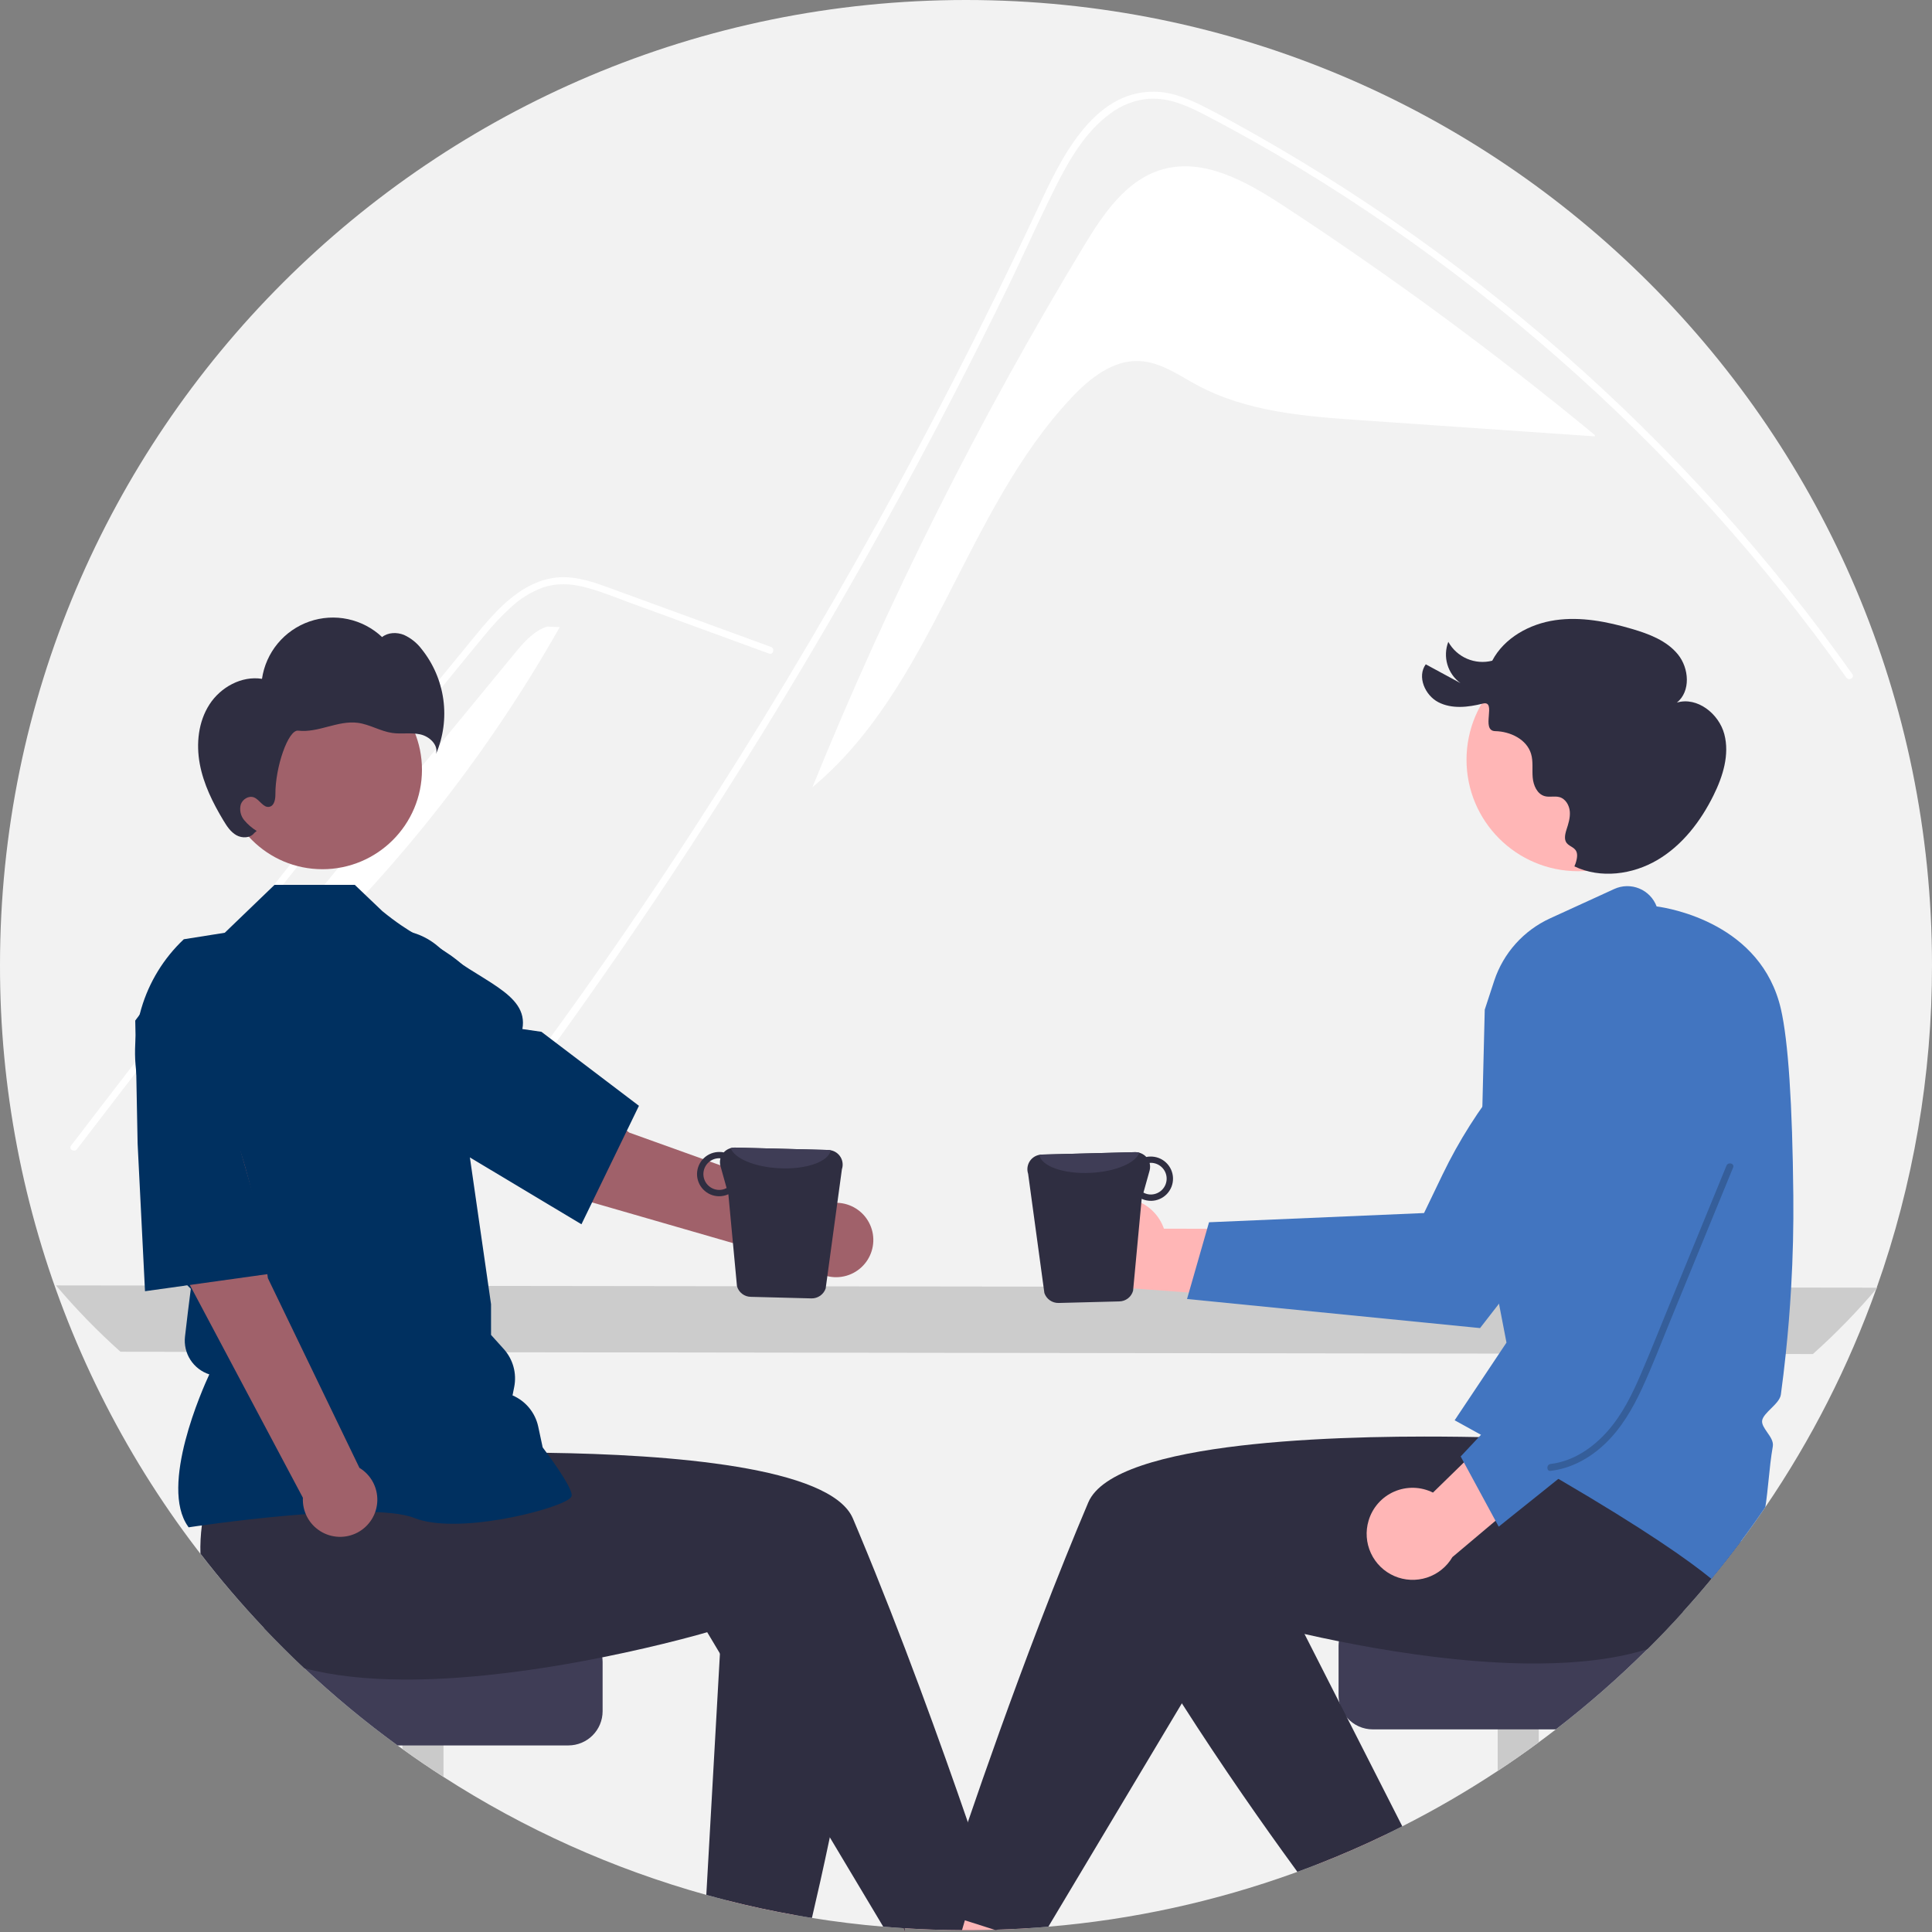 <svg width="145" height="145" viewBox="0 0 145 145" fill="none" xmlns="http://www.w3.org/2000/svg">
<rect x="0" y="0" width="145" height="145" fill="#808080" stroke="none"/>
<g clip-path="url(#clip0_778_1948)">
<path d="M145 72.431C145.009 80.679 143.606 88.868 140.85 96.643C140.838 96.679 140.825 96.712 140.812 96.748V96.75C138.748 102.534 135.952 108.031 132.494 113.108C131.895 113.992 131.274 114.862 130.632 115.718C129.926 116.664 129.198 117.591 128.447 118.5C127.755 119.338 127.044 120.16 126.315 120.965C125.449 121.925 124.557 122.861 123.639 123.771C121.479 125.921 119.185 127.932 116.771 129.793C116.348 130.122 115.919 130.444 115.487 130.762C114.479 131.505 113.452 132.222 112.404 132.912C110.1 134.434 107.71 135.822 105.245 137.069C104.82 137.285 104.391 137.499 103.961 137.705C102.295 138.509 100.596 139.248 98.863 139.923C98.369 140.117 97.873 140.305 97.372 140.486C97.288 140.518 97.203 140.549 97.117 140.578C91.175 142.721 84.976 144.074 78.68 144.601C78.243 144.64 77.805 144.674 77.367 144.701C76.901 144.733 76.436 144.76 75.97 144.78C75.601 144.799 75.234 144.812 74.864 144.823C74.788 144.826 74.711 144.83 74.635 144.83C74.138 144.845 73.638 144.855 73.137 144.859C72.925 144.861 72.713 144.862 72.5 144.862C72.4 144.862 72.3 144.862 72.2 144.861C70.755 144.855 69.321 144.808 67.898 144.72C67.869 144.718 67.84 144.714 67.811 144.714C67.301 144.68 66.793 144.644 66.287 144.599C64.484 144.448 62.7 144.23 60.936 143.945C60.53 143.882 60.124 143.813 59.72 143.739C57.965 143.429 56.233 143.056 54.525 142.619C54.017 142.49 53.511 142.355 53.009 142.215C46.026 140.271 39.376 137.286 33.284 133.361C32.237 132.688 31.21 131.989 30.202 131.262C30.078 131.176 29.956 131.087 29.833 130.997C27.385 129.214 25.05 127.279 22.843 125.204C21.798 124.224 20.783 123.212 19.799 122.17C7.06 108.739 -0.028 90.933 -0 72.431C-0 32.429 32.459 0 72.5 0C112.54 0 145 32.429 145 72.431Z" fill="#F2F2F2"/>
<path d="M81.345 18.465C82.796 16.067 84.516 13.506 87.21 12.723C90.33 11.816 93.535 13.617 96.253 15.395C104.382 20.713 112.211 26.475 119.703 32.657L119.695 32.75C113.862 32.348 108.029 31.946 102.196 31.544C97.982 31.254 93.623 30.923 89.898 28.932C88.485 28.176 87.108 27.166 85.506 27.096C83.516 27.009 81.782 28.397 80.418 29.847C72.354 38.426 70.02 51.547 60.973 59.084C66.678 45.028 73.49 31.445 81.345 18.465Z" fill="white"/>
<path d="M31.774 91.234C32.666 90.109 33.03 89.846 33.91 88.71C41.072 79.455 47.805 69.888 54.107 60.007C58.387 53.297 62.456 46.458 66.312 39.49C68.148 36.177 69.933 32.838 71.668 29.474C73.015 26.865 74.331 24.24 75.617 21.6C75.985 20.846 76.343 20.088 76.698 19.329C77.536 17.544 78.359 15.749 79.242 13.988C80.248 11.981 81.473 9.876 83.321 8.528C84.162 7.889 85.168 7.502 86.221 7.413C87.725 7.316 89.113 7.937 90.418 8.614C99.965 13.588 108.903 19.823 116.987 26.918C125.091 34.029 132.336 42.063 138.572 50.856C138.763 51.128 139.214 50.868 139.021 50.594C138.263 49.523 137.49 48.463 136.701 47.415C130.159 38.717 122.614 30.818 114.223 23.883C110.068 20.449 105.718 17.258 101.193 14.326C98.891 12.835 96.545 11.415 94.156 10.063C92.951 9.382 91.742 8.71 90.512 8.079C89.306 7.46 88.025 6.903 86.648 6.883C81.959 6.81 79.532 12.114 77.864 15.684C77.34 16.807 76.81 17.927 76.273 19.043C74.245 23.281 72.138 27.481 69.954 31.642C68.606 34.211 67.228 36.765 65.821 39.304C61.441 47.211 56.786 54.957 51.856 62.543C45.325 72.592 38.846 81.47 31.406 90.867C31.201 91.127 31.567 91.498 31.774 91.234Z" fill="white"/>
<path d="M57.721 49.053L50.736 46.501L47.268 45.233C46.139 44.82 45.012 44.351 43.844 44.055C42.812 43.794 41.763 43.751 40.745 44.094C39.847 44.427 39.025 44.936 38.328 45.592C37.616 46.247 36.953 46.954 36.345 47.707C35.59 48.613 34.846 49.529 34.099 50.442C31.015 54.211 27.951 57.995 24.907 61.796C21.864 65.597 18.84 69.414 15.837 73.247C12.827 77.089 9.837 80.948 6.868 84.822C6.505 85.297 6.141 85.772 5.778 86.247C5.578 86.51 5.125 86.251 5.329 85.985C8.32 82.071 11.331 78.174 14.364 74.292C17.404 70.401 20.465 66.527 23.547 62.669C26.629 58.811 29.731 54.97 32.855 51.146C33.633 50.193 34.413 49.242 35.193 48.291C35.852 47.489 36.503 46.679 37.225 45.932C38.551 44.562 40.208 43.351 42.191 43.319C43.357 43.299 44.485 43.669 45.568 44.06C46.736 44.482 47.901 44.912 49.067 45.339L56.101 47.909L57.86 48.551C58.172 48.665 58.037 49.168 57.721 49.053Z" fill="white"/>
<path d="M38.592 49.079C39.279 48.242 40.023 47.367 41.051 47.027L42.012 47.065C34.702 59.969 24.83 71.244 13.002 80.198C21.532 69.825 30.062 59.452 38.592 49.079Z" fill="white"/>
<path d="M4.2 96.471C5.696 98.242 7.314 99.906 9.043 101.451L136.061 101.623C137.789 100.078 139.407 98.414 140.903 96.643L4.2 96.471Z" fill="#CCCCCC"/>
<path d="M73.137 144.859C72.925 144.861 72.714 144.862 72.5 144.862C72.4 144.862 72.3 144.862 72.2 144.861C70.756 144.856 69.322 144.809 67.899 144.72L67.933 145L67.811 144.715L65.081 138.366L67.015 137.537L70.563 136.014L71.639 139.711L72.669 143.252L72.975 144.302L73.137 144.859Z" fill="#FFB6B6"/>
<path d="M60.492 137.488L59.72 143.739C57.965 143.429 56.233 143.056 54.524 142.619V137.49L60.492 137.488Z" fill="#FFB6B6"/>
<path d="M33.284 125.968V133.361C32.237 132.688 31.21 131.989 30.202 131.262V125.968H33.284Z" fill="#CACACA"/>
<path d="M45.227 124.736V128.43C45.227 129.111 44.956 129.763 44.475 130.244C43.994 130.726 43.341 130.996 42.66 130.997H29.833C27.385 129.214 25.05 127.279 22.843 125.204C21.798 124.224 20.783 123.212 19.799 122.169H42.66C43.341 122.17 43.993 122.441 44.475 122.922C44.956 123.404 45.227 124.056 45.227 124.736Z" fill="#3F3D56"/>
<path d="M75.286 144.688L74.864 144.823L74.739 144.862L74.635 144.83C74.138 144.845 73.638 144.855 73.137 144.859C72.925 144.861 72.714 144.862 72.5 144.862C72.4 144.862 72.3 144.862 72.2 144.861C70.755 144.855 69.322 144.808 67.899 144.719L67.933 145L67.811 144.714C67.301 144.68 66.793 144.644 66.287 144.599L62.279 137.894L54.032 124.098L53.077 122.5C53.077 122.5 49.817 123.463 45.203 124.387C41.726 125.086 37.481 125.758 33.285 125.979C32.25 126.034 31.218 126.061 30.202 126.053C27.576 126.035 25.053 125.789 22.843 125.204C21.798 124.224 20.783 123.212 19.799 122.169C18.121 120.397 16.533 118.54 15.043 116.607C15.022 115.898 15.059 115.188 15.151 114.484C15.166 114.367 15.182 114.248 15.201 114.128L15.671 106.152L19.163 105.691L24.478 104.989L30.235 104.229L30.869 109.187C30.869 109.187 35.351 108.96 41.031 109.035C50.153 109.159 62.359 110.068 64.012 113.966C64.167 114.333 64.322 114.703 64.477 115.073C67.687 122.754 70.635 130.939 72.638 136.754C73.02 137.862 73.366 138.882 73.674 139.797C74.692 142.82 75.286 144.688 75.286 144.688Z" fill="#2F2E41"/>
<path d="M65.522 118.362C65.438 119.092 65.349 119.818 65.255 120.542C64.429 126.944 63.291 133.058 62.28 137.895C61.785 140.255 61.321 142.309 60.937 143.945C60.53 143.882 60.125 143.813 59.721 143.739C57.966 143.429 56.234 143.056 54.525 142.619C54.017 142.49 53.512 142.355 53.01 142.215L54.033 124.098L54.37 118.106L64.887 118.349L65.522 118.362Z" fill="#2F2E41"/>
<path d="M82.432 90.341C82.871 90.096 83.358 89.951 83.859 89.914C84.36 89.878 84.862 89.952 85.332 90.131C85.801 90.309 86.226 90.589 86.575 90.949C86.925 91.31 87.191 91.742 87.355 92.216L99.565 92.231L96.066 97.519L85.007 96.694C84.192 96.917 83.322 96.833 82.564 96.458C81.806 96.083 81.213 95.444 80.895 94.66C80.578 93.877 80.559 93.005 80.842 92.209C81.125 91.413 81.691 90.748 82.432 90.341Z" fill="#FFB6B6"/>
<path d="M89.089 97.492L111.08 99.675L111.138 99.601C111.249 99.459 122.256 85.382 124.106 82.031C125.244 80.017 125.658 77.676 125.28 75.395L125.268 75.339L125.224 75.302C124.327 74.551 123.201 74.128 122.031 74.102C120.861 74.077 119.718 74.45 118.789 75.161C114.322 78.617 110.721 83.063 108.269 88.147L106.877 91.041L90.74 91.733L89.089 97.492Z" fill="#4275C0"/>
<path d="M80.608 137.161L77.367 144.7C76.902 144.733 76.436 144.76 75.97 144.78C75.602 144.799 75.235 144.812 74.865 144.823L74.739 144.862L74.635 144.83C74.138 144.845 73.638 144.855 73.137 144.859C72.925 144.86 72.714 144.862 72.5 144.862C72.4 144.862 72.3 144.862 72.2 144.86L72.416 144.124L72.669 143.252L73.674 139.797L75.126 134.81L77.286 135.735L80.608 137.161Z" fill="#FFB6B6"/>
<path d="M103.961 137.705C102.296 138.509 100.596 139.248 98.864 139.923L97.169 137.076L102.631 134.679L103.961 137.705Z" fill="#FFB6B6"/>
<path d="M115.487 124.764V130.762C114.479 131.505 113.452 132.222 112.404 132.912V124.764H115.487Z" fill="#CACACA"/>
<path d="M126.316 120.965C125.449 121.925 124.557 122.861 123.64 123.771C121.479 125.921 119.185 127.932 116.772 129.793H103.03C102.665 129.793 102.304 129.715 101.972 129.565C101.639 129.414 101.343 129.195 101.103 128.921L101.101 128.916C100.814 128.592 100.615 128.202 100.522 127.78L100.52 127.777C100.482 127.596 100.462 127.411 100.462 127.226V123.532C100.462 122.852 100.733 122.2 101.214 121.718C101.696 121.237 102.349 120.966 103.03 120.965H126.316Z" fill="#3F3D56"/>
<path d="M131.978 106.548L130.488 112.924C130.634 113.847 130.682 114.784 130.633 115.718C129.927 116.664 129.198 117.591 128.447 118.5C127.755 119.338 127.044 120.159 126.315 120.965C125.449 121.925 124.557 122.861 123.639 123.771C121.249 124.521 118.432 124.828 115.487 124.848C114.471 124.857 113.439 124.829 112.404 124.774C108.208 124.554 103.963 123.881 100.486 123.183C99.566 123 98.702 122.815 97.906 122.634C96.399 122.295 95.139 121.978 94.226 121.738C93.198 121.469 92.612 121.295 92.612 121.295L88.701 127.838L85.151 133.777L78.681 144.601C78.243 144.64 77.805 144.674 77.367 144.701C76.902 144.733 76.436 144.76 75.97 144.78C75.602 144.799 75.235 144.812 74.865 144.823L74.739 144.862L74.635 144.83L72.975 144.301L72.416 144.124L70.403 143.484C70.403 143.484 70.852 142.07 71.639 139.711C71.928 138.846 72.262 137.851 72.638 136.754C73.993 132.786 75.872 127.458 78.016 121.872C78.651 120.213 79.309 118.531 79.986 116.857C80.54 115.482 81.105 114.113 81.677 112.762C82.671 110.42 87.472 109.158 93.126 108.495C93.413 108.463 93.703 108.43 93.993 108.399C96.874 108.096 99.931 107.94 102.79 107.867C104.221 107.831 105.602 107.817 106.887 107.816C107.302 107.816 107.705 107.817 108.097 107.819H108.099C109.158 107.824 110.133 107.84 110.991 107.857C111.158 107.86 111.319 107.866 111.478 107.869H111.48C111.586 107.871 111.691 107.874 111.795 107.876C113.67 107.924 114.82 107.983 114.82 107.983L115.266 104.487L115.358 103.781L115.444 103.11V103.109L115.454 103.024L115.525 103.023L116.765 102.998L127.187 102.795L132.88 102.684L131.978 106.548Z" fill="#2F2E41"/>
<path d="M105.245 137.069C104.82 137.285 104.391 137.499 103.961 137.705C102.295 138.509 100.596 139.248 98.863 139.923C98.369 140.117 97.873 140.305 97.372 140.485C97.317 140.408 97.26 140.331 97.203 140.253C94.813 136.976 91.775 132.65 88.701 127.838C87.415 125.825 86.122 123.726 84.866 121.583L93.955 117.343L94.975 116.869L97.906 122.634L100.52 127.776L101.102 128.92L105.245 137.069Z" fill="#2F2E41"/>
<path d="M118.439 65.386C123.064 65.386 126.813 61.64 126.813 57.02C126.813 52.4 123.064 48.654 118.439 48.654C113.814 48.654 110.065 52.4 110.065 57.02C110.065 61.64 113.814 65.386 118.439 65.386Z" fill="#FFB6B6"/>
<path d="M118.162 65.023C120.12 65.961 122.529 65.643 124.398 64.539C126.268 63.435 127.643 61.634 128.604 59.689C129.308 58.264 129.82 56.633 129.412 55.097C129.005 53.562 127.378 52.275 125.854 52.73C126.898 51.89 126.777 50.158 125.933 49.117C125.09 48.077 123.759 47.577 122.473 47.199C120.606 46.652 118.645 46.266 116.72 46.546C114.795 46.826 112.9 47.867 111.994 49.587C111.366 49.748 110.701 49.697 110.105 49.441C109.508 49.185 109.013 48.739 108.698 48.172C108.488 48.717 108.464 49.316 108.629 49.876C108.794 50.436 109.14 50.926 109.612 51.27L107.005 49.858C106.34 50.778 106.944 52.181 107.953 52.703C108.962 53.224 110.181 53.085 111.283 52.806C112.384 52.528 111.084 54.851 112.22 54.873C113.356 54.896 114.584 55.49 114.909 56.577C115.08 57.146 114.98 57.758 115.031 58.35C115.081 58.942 115.365 59.599 115.94 59.754C116.303 59.851 116.7 59.722 117.06 59.83C117.506 59.965 117.778 60.441 117.817 60.905C117.856 61.369 117.711 61.827 117.567 62.269C116.999 64.019 118.822 63.038 118.254 64.788L118.162 65.023Z" fill="#2F2E41"/>
<path d="M134.592 89.734C134.523 82.824 134.209 78.115 133.662 75.736C132.191 69.339 125.397 68.173 124.333 68.028C124.22 67.727 124.046 67.452 123.821 67.221C123.597 66.989 123.327 66.806 123.029 66.684C122.731 66.561 122.411 66.501 122.089 66.507C121.767 66.513 121.449 66.585 121.156 66.719L116.329 68.928C115.35 69.378 114.473 70.024 113.754 70.826C113.035 71.628 112.489 72.569 112.149 73.591L111.433 75.776L111.073 90.439L112.261 96.607L112.263 96.61L113.064 100.765L112.513 101.591L109.366 106.305L109.313 106.388L109.311 106.389L109.174 106.594C109.365 106.699 109.554 106.802 109.74 106.906C110.222 107.17 110.692 107.43 111.151 107.685C111.261 107.747 111.369 107.807 111.478 107.869H111.479C111.548 107.907 111.617 107.945 111.684 107.983C113.403 108.943 114.967 109.832 116.377 110.651C116.573 110.765 116.768 110.878 116.959 110.99C123.469 114.794 126.768 117.123 128.447 118.5C129.198 117.591 129.926 116.664 130.633 115.718C131.273 114.863 131.894 113.993 132.494 113.108C132.599 112.416 132.67 111.725 132.739 111.047C132.821 110.231 132.907 109.386 133.052 108.555C133.116 108.187 132.871 107.838 132.635 107.501C132.417 107.186 132.21 106.89 132.253 106.611C132.298 106.324 132.615 106.011 132.923 105.706C133.259 105.373 133.607 105.029 133.657 104.666C133.794 103.654 133.917 102.639 134.023 101.62C134.199 99.963 134.334 98.302 134.428 96.634C134.561 94.332 134.615 92.032 134.592 89.734Z" fill="#4275C0"/>
<path d="M102.716 114.123C102.858 113.642 103.104 113.197 103.437 112.821C103.769 112.445 104.18 112.146 104.641 111.946C105.101 111.746 105.6 111.649 106.102 111.662C106.604 111.675 107.098 111.798 107.547 112.022L116.281 103.497L117.484 109.721L109.006 116.862C108.579 117.592 107.899 118.139 107.095 118.401C106.291 118.663 105.419 118.621 104.643 118.284C103.868 117.946 103.244 117.336 102.889 116.569C102.534 115.802 102.472 114.932 102.716 114.123Z" fill="#FFB6B6"/>
<path d="M112.48 114.579L129.72 100.766L129.709 100.672C129.689 100.494 127.695 82.741 126.669 79.054C126.072 76.821 124.728 74.858 122.86 73.493L122.812 73.461L122.755 73.466C121.589 73.556 120.488 74.041 119.634 74.84C118.78 75.64 118.225 76.706 118.059 77.863C117.288 83.455 117.829 89.148 119.638 94.495L120.671 97.535L109.626 109.31L112.48 114.579Z" fill="#4275C0"/>
<path d="M24.198 65.236C28.324 65.236 31.669 61.894 31.669 57.771C31.669 53.649 28.324 50.307 24.198 50.307C20.071 50.307 16.726 53.649 16.726 57.771C16.726 61.894 20.071 65.236 24.198 65.236Z" fill="#A0616A"/>
<path d="M14.159 114.628L14.118 114.571C11.942 111.526 15.215 104.211 15.709 103.15C15.123 102.96 14.621 102.573 14.288 102.055C13.955 101.536 13.813 100.919 13.885 100.307L14.098 98.499L14.32 96.727L12.73 95.139L12.726 95.099L11.811 87.103L10.481 81.793C9.98 79.785 10.023 77.68 10.605 75.695C11.187 73.709 12.288 71.914 13.794 70.493L16.868 70.006L20.604 66.41H26.628L28.694 68.381C32.755 71.707 33.719 70.263 38.299 76.523L35.02 85.154L36.853 97.883L36.854 100.187L37.808 101.247C38.152 101.629 38.402 102.085 38.538 102.581C38.674 103.076 38.692 103.596 38.591 104.1L38.466 104.727C38.951 104.934 39.379 105.255 39.715 105.663C40.05 106.07 40.283 106.551 40.394 107.067L40.729 108.63C41.016 109.008 42.909 111.53 42.909 112.22C42.909 112.323 42.832 112.423 42.668 112.534C41.378 113.407 34.246 115.187 31.09 113.925C27.728 112.582 14.363 114.597 14.229 114.617L14.159 114.628Z" fill="#003060"/>
<path d="M10.363 84.347L16.576 83.132C18.874 86.56 20.107 95.933 20.107 95.933L26.976 110.165C27.398 110.421 27.745 110.784 27.981 111.218C28.216 111.652 28.333 112.14 28.319 112.633C28.304 113.127 28.159 113.607 27.898 114.026C27.637 114.445 27.27 114.788 26.833 115.019C26.396 115.25 25.906 115.361 25.413 115.341C24.919 115.322 24.44 115.172 24.023 114.906C23.606 114.641 23.267 114.27 23.041 113.832C22.814 113.393 22.708 112.903 22.733 112.41L13.774 95.548L10.363 84.347Z" fill="#A0616A"/>
<path d="M10.328 85.82L10.151 76.595L13.075 72.687C13.652 71.922 14.431 71.334 15.325 70.988C16.219 70.642 17.192 70.553 18.134 70.731C19.41 70.98 20.543 71.704 21.304 72.757C22.065 73.809 22.398 75.111 22.236 76.399C21.74 80.305 20.613 85.193 18.064 86.299L18.038 86.311L20.68 95.541L10.883 96.908L10.328 85.82Z" fill="#003060"/>
<path d="M47.227 85.004C47.227 85.004 39.771 79.182 35.727 78.346L32.148 83.563L41.828 89.489L60.673 94.933C61.003 95.299 61.424 95.571 61.893 95.722C62.363 95.873 62.864 95.897 63.346 95.792C63.828 95.687 64.273 95.457 64.637 95.124C65.001 94.791 65.27 94.368 65.417 93.898C65.565 93.428 65.585 92.927 65.476 92.447C65.367 91.966 65.132 91.523 64.797 91.162C64.461 90.802 64.035 90.536 63.564 90.392C63.092 90.249 62.59 90.233 62.11 90.346L47.227 85.004Z" fill="#A0616A"/>
<path d="M34.109 86.174L26.339 81.186L24.716 76.585C24.401 75.68 24.346 74.706 24.556 73.771C24.766 72.837 25.233 71.98 25.905 71.297C26.823 70.377 28.055 69.84 29.354 69.793C30.653 69.747 31.921 70.195 32.901 71.047C35.874 73.633 39.704 74.499 39.205 77.231L40.636 77.439L47.954 82.992L43.639 91.884L34.109 86.174Z" fill="#003060"/>
<path d="M15.723 52.866C16.562 51.569 18.137 50.705 19.663 50.948C19.805 49.975 20.212 49.059 20.838 48.301C21.465 47.543 22.288 46.971 23.218 46.647C24.148 46.324 25.148 46.262 26.111 46.467C27.073 46.673 27.961 47.138 28.677 47.813C29.127 47.456 29.78 47.437 30.314 47.649C30.839 47.888 31.296 48.254 31.643 48.715C32.519 49.806 33.082 51.114 33.273 52.5C33.463 53.886 33.275 55.297 32.726 56.584C32.913 55.906 32.233 55.269 31.546 55.117C30.86 54.965 30.139 55.109 29.443 55.01C28.551 54.883 27.748 54.366 26.855 54.249C26.103 54.151 25.348 54.344 24.615 54.537C23.883 54.73 23.129 54.926 22.377 54.837C21.625 54.748 20.656 57.596 20.669 59.602C20.671 59.983 20.593 60.471 20.221 60.551C19.763 60.651 19.497 60.019 19.062 59.847C18.673 59.694 18.208 59.978 18.072 60.373C18.017 60.574 18.012 60.786 18.055 60.991C18.099 61.196 18.191 61.387 18.323 61.549C18.591 61.87 18.91 62.146 19.265 62.365L19.086 62.514C18.787 62.909 18.168 62.926 17.737 62.682C17.307 62.438 17.024 62.004 16.769 61.58C15.973 60.257 15.274 58.847 14.993 57.329C14.712 55.81 14.884 54.163 15.723 52.866Z" fill="#2F2E41"/>
<path opacity="0.2" d="M129.575 87.485L125.256 98.018C124.561 99.713 123.887 101.418 123.163 103.101C122.512 104.617 121.77 106.139 120.673 107.388C119.567 108.65 118.079 109.673 116.378 109.873C116.052 109.912 116.048 110.428 116.378 110.39C117.931 110.207 119.323 109.435 120.448 108.369C121.663 107.215 122.52 105.746 123.22 104.238C123.999 102.557 124.662 100.819 125.365 99.105L127.573 93.72L130.073 87.623C130.199 87.315 129.699 87.182 129.575 87.485Z" fill="black"/>
<path d="M78.383 97.045C78.459 97.266 78.602 97.457 78.794 97.591C78.985 97.725 79.214 97.794 79.447 97.79L84.01 97.673C84.245 97.668 84.472 97.588 84.658 97.444C84.844 97.299 84.977 97.099 85.04 96.872L85.685 89.975C85.914 90.079 86.163 90.13 86.415 90.125C86.633 90.119 86.849 90.071 87.048 89.982C87.248 89.894 87.428 89.767 87.579 89.609C87.729 89.451 87.847 89.264 87.926 89.061C88.004 88.857 88.042 88.64 88.036 88.421C88.031 88.203 87.983 87.988 87.894 87.789C87.805 87.589 87.678 87.409 87.52 87.259C87.361 87.108 87.175 86.99 86.971 86.912C86.767 86.834 86.55 86.796 86.331 86.802C86.231 86.801 86.131 86.812 86.032 86.833C85.925 86.717 85.796 86.625 85.651 86.563C85.507 86.501 85.35 86.469 85.193 86.471L78.175 86.652C78.117 86.654 78.059 86.661 78.002 86.673C77.849 86.702 77.703 86.763 77.574 86.853C77.446 86.943 77.339 87.059 77.259 87.194C77.18 87.328 77.13 87.478 77.113 87.634C77.097 87.79 77.114 87.947 77.163 88.095L78.383 97.045ZM85.817 89.507L86.277 87.863C86.329 87.673 86.33 87.473 86.28 87.283C86.303 87.283 86.322 87.272 86.345 87.272C86.66 87.266 86.964 87.384 87.192 87.602C87.42 87.819 87.552 88.118 87.559 88.433C87.566 88.748 87.448 89.052 87.231 89.28C87.014 89.508 86.715 89.641 86.4 89.649C86.197 89.656 85.995 89.606 85.817 89.507Z" fill="#2F2E41"/>
<path d="M78.002 86.674C78.151 87.528 79.832 88.128 81.854 88.024C83.712 87.938 85.232 87.286 85.51 86.513C85.407 86.483 85.3 86.469 85.193 86.471L78.175 86.652C78.117 86.654 78.059 86.661 78.002 86.674Z" fill="#3F3D56"/>
<path d="M63.187 87.751C63.237 87.603 63.254 87.446 63.237 87.29C63.221 87.135 63.171 86.984 63.091 86.85C63.012 86.715 62.904 86.599 62.776 86.509C62.648 86.419 62.502 86.358 62.348 86.329C62.291 86.317 62.233 86.31 62.175 86.308L55.157 86.127C55 86.125 54.844 86.157 54.699 86.219C54.555 86.281 54.425 86.373 54.318 86.489C54.22 86.468 54.12 86.457 54.019 86.458C53.578 86.447 53.15 86.611 52.831 86.915C52.511 87.219 52.325 87.637 52.314 88.078C52.303 88.518 52.468 88.945 52.772 89.265C53.076 89.584 53.494 89.77 53.935 89.781C54.187 89.786 54.436 89.735 54.665 89.631L55.311 96.528C55.373 96.755 55.507 96.955 55.693 97.1C55.878 97.244 56.106 97.325 56.341 97.329L60.903 97.447C61.136 97.451 61.365 97.381 61.557 97.247C61.748 97.113 61.892 96.922 61.968 96.701L63.187 87.751ZM53.95 89.305C53.635 89.297 53.336 89.165 53.119 88.936C52.902 88.709 52.784 88.404 52.791 88.089C52.799 87.774 52.931 87.475 53.158 87.258C53.386 87.04 53.691 86.922 54.006 86.928C54.028 86.928 54.048 86.939 54.07 86.939C54.02 87.129 54.021 87.33 54.074 87.519L54.533 89.163C54.355 89.263 54.154 89.312 53.95 89.305Z" fill="#2F2E41"/>
<path d="M62.348 86.329C62.198 87.183 60.517 87.784 58.496 87.679C56.638 87.594 55.118 86.942 54.84 86.169C54.943 86.139 55.05 86.124 55.157 86.127L62.175 86.308C62.233 86.31 62.291 86.317 62.348 86.329Z" fill="#3F3D56"/>
</g>
<defs>
<clipPath id="clip0_778_1948">
<rect width="145" height="145" fill="white"/>
</clipPath>
</defs>
</svg>
